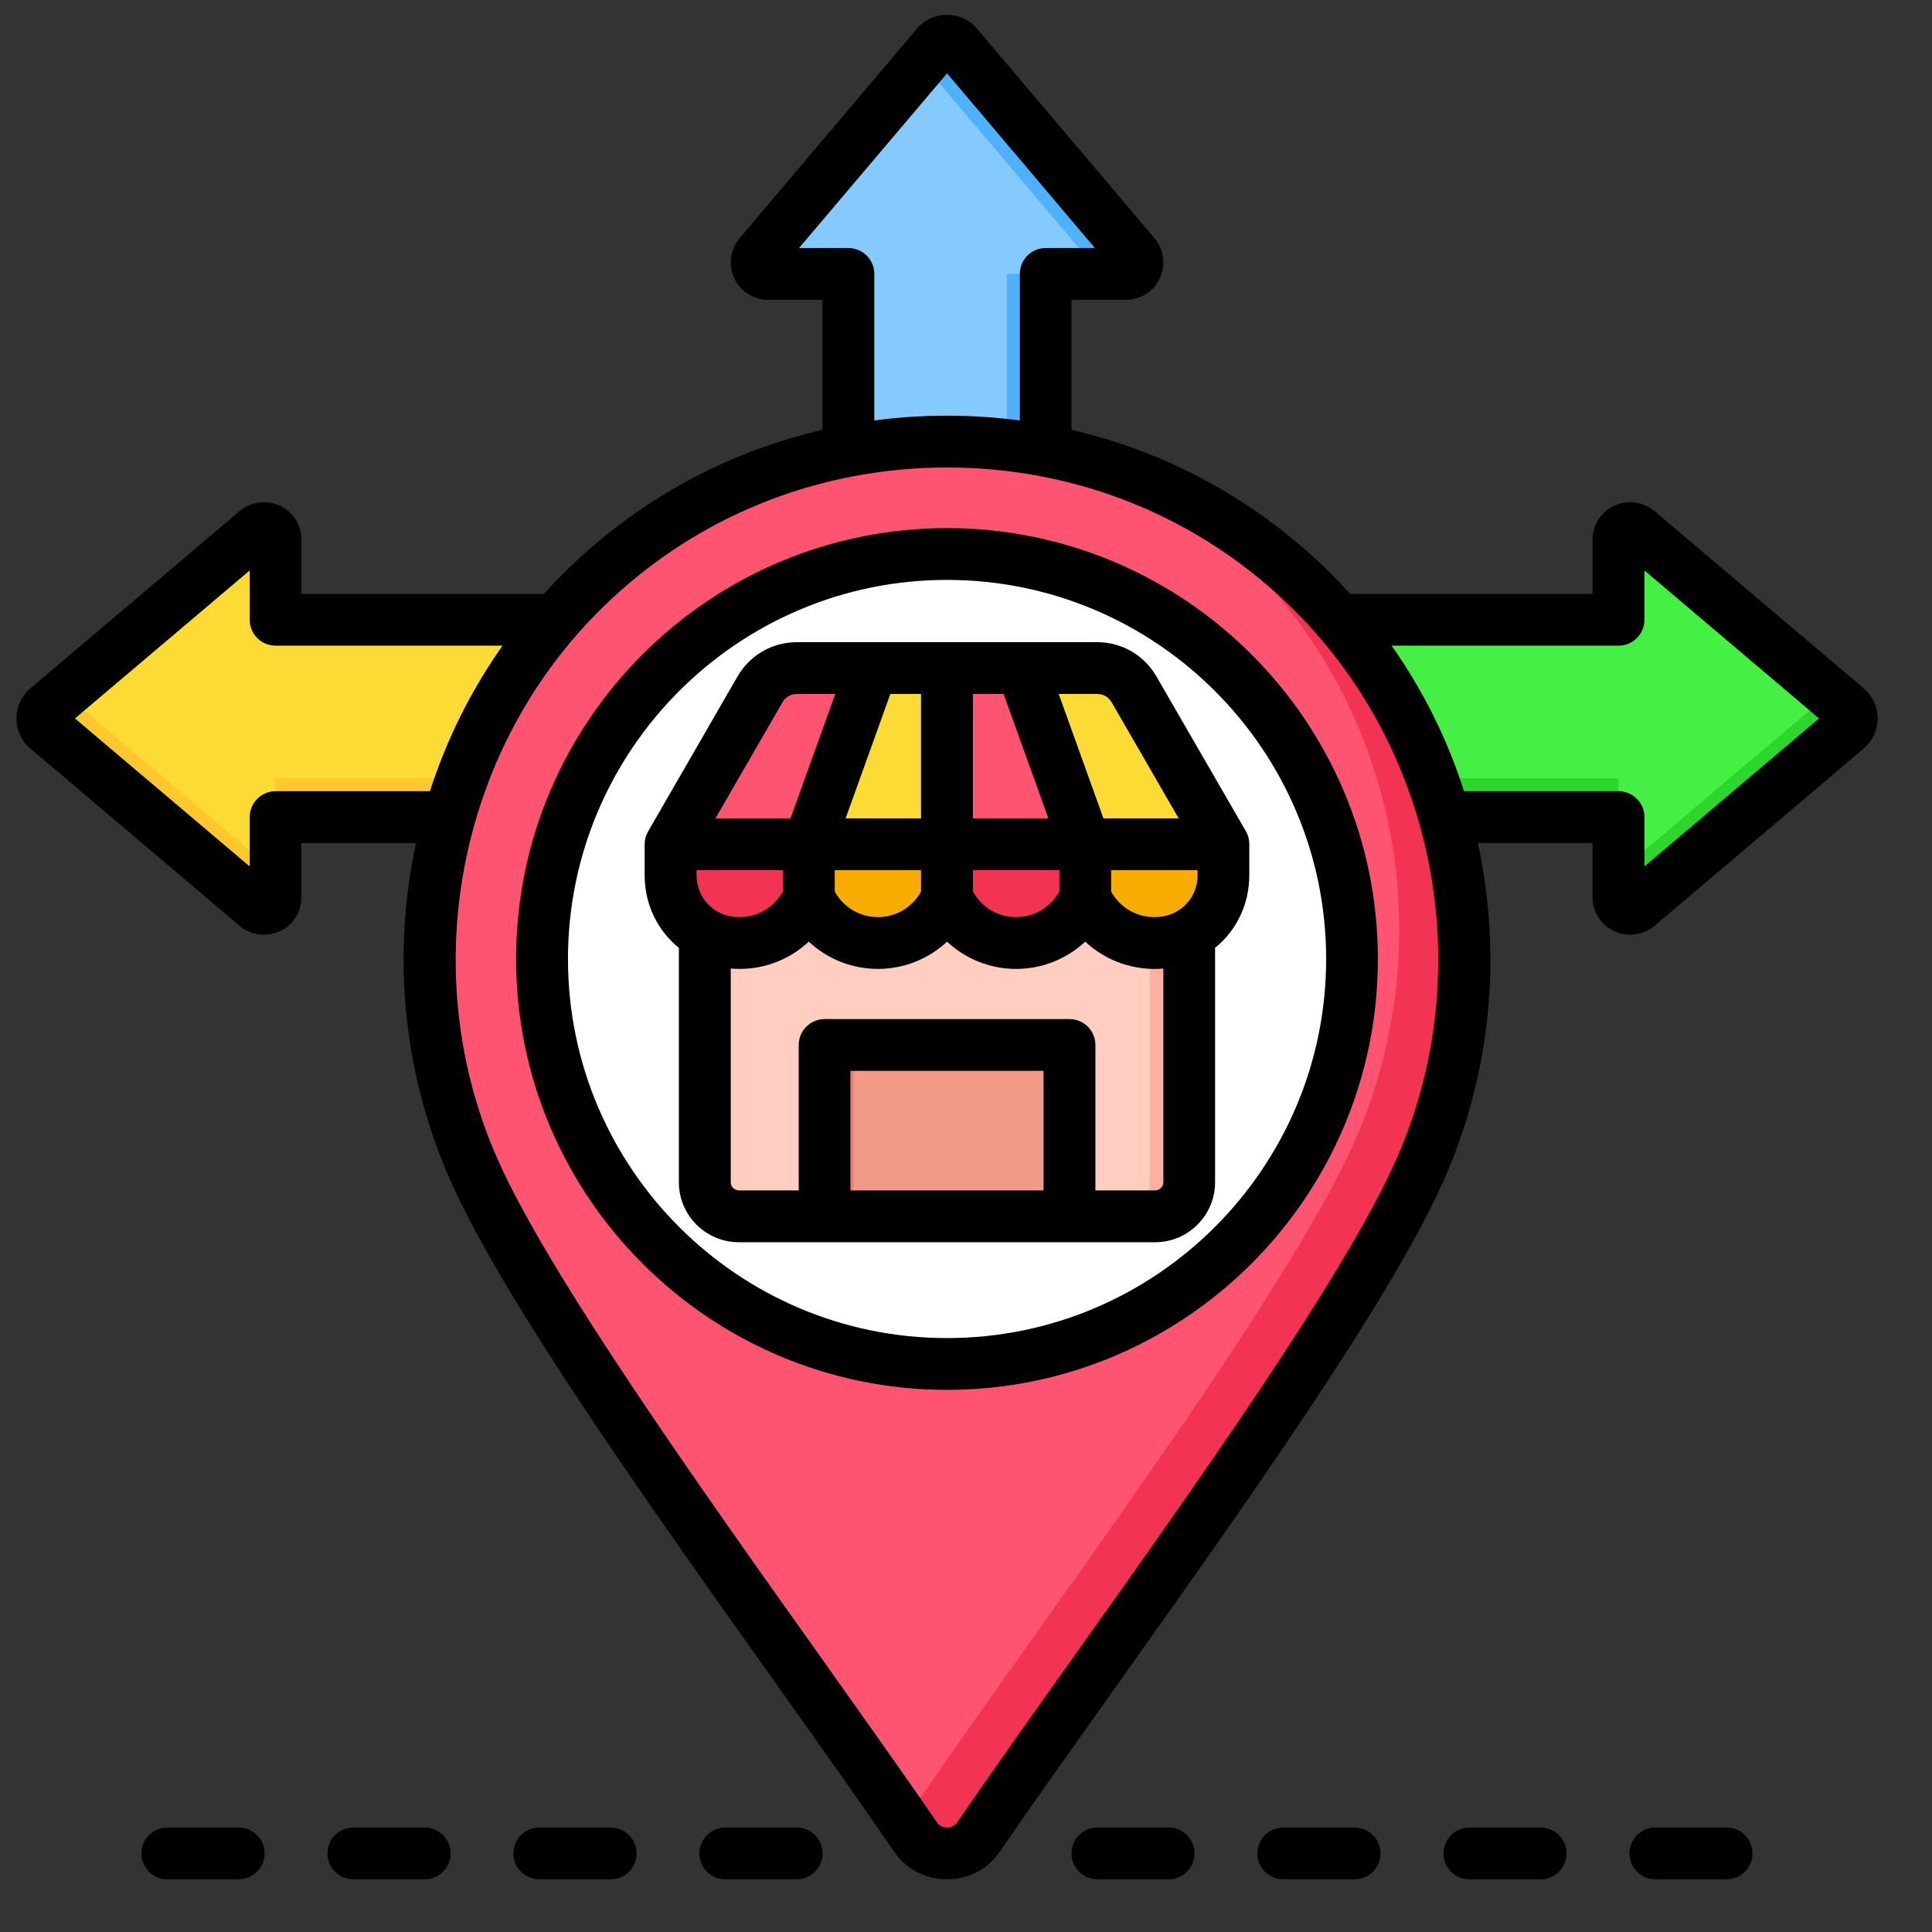 <svg width="51" height="51" viewBox="0 0 51 51" fill="none" xmlns="http://www.w3.org/2000/svg">
<rect x="0" y="0" width="51" height="51" fill="#333333" stroke="none"/>
<g clip-path="url(#clip0_106_603)">
<g clip-path="url(#clip1_106_603)">
<path fill-rule="evenodd" clip-rule="evenodd" d="M22.393 18.419H27.603V7.23H29.719C30.002 7.23 30.106 6.907 29.952 6.726L25.271 1.2C25.129 1.032 24.868 1.032 24.726 1.2L20.045 6.726C19.891 6.907 19.994 7.23 20.278 7.23H22.393V18.419Z" fill="#4EB1FC"/>
<path fill-rule="evenodd" clip-rule="evenodd" d="M22.394 18.419H26.578V7.23H28.4C28.684 7.23 28.787 6.907 28.634 6.726L24.339 1.656L20.045 6.726C19.891 6.907 19.994 7.23 20.278 7.23H22.393L22.394 18.419Z" fill="#85CAFF"/>
<path fill-rule="evenodd" clip-rule="evenodd" d="M18.461 16.36V21.57H7.272V23.685C7.272 23.969 6.949 24.072 6.768 23.919L1.242 19.238C1.074 19.096 1.074 18.834 1.242 18.693L6.768 14.011C6.949 13.858 7.272 13.961 7.272 14.245V16.36L18.461 16.36Z" fill="#FDC72E"/>
<path fill-rule="evenodd" clip-rule="evenodd" d="M18.461 16.36V20.544H7.272V22.367C7.272 22.651 6.949 22.754 6.768 22.6L1.698 18.306L6.768 14.011C6.949 13.858 7.272 13.961 7.272 14.245V16.36H18.461Z" fill="#FCDB35"/>
<path fill-rule="evenodd" clip-rule="evenodd" d="M31.536 16.36V21.57H42.725V23.685C42.725 23.969 43.048 24.072 43.229 23.919L48.755 19.238C48.923 19.096 48.923 18.834 48.755 18.693L43.229 14.011C43.048 13.858 42.725 13.961 42.725 14.245V16.36L31.536 16.36Z" fill="#2DD62D"/>
<path fill-rule="evenodd" clip-rule="evenodd" d="M31.536 16.36V20.544H42.725V22.367C42.725 22.651 43.048 22.754 43.229 22.6L48.299 18.306L43.229 14.011C43.048 13.858 42.725 13.961 42.725 14.245V16.36H31.536Z" fill="#43F043"/>
<path fill-rule="evenodd" clip-rule="evenodd" d="M24.998 11.656C28.507 11.656 32.016 12.987 34.678 15.649C38.786 19.758 39.724 25.884 37.491 30.914C35.647 35.067 29.324 43.433 25.884 48.45C25.678 48.751 25.364 48.916 24.998 48.916C24.633 48.916 24.319 48.751 24.113 48.45C20.673 43.433 14.351 35.067 12.506 30.914C10.273 25.884 11.211 19.758 15.319 15.649C17.981 12.987 21.49 11.656 24.998 11.656Z" fill="#F23353"/>
<path fill-rule="evenodd" clip-rule="evenodd" d="M24.999 11.656C26.615 11.656 28.232 11.939 29.765 12.504C30.934 13.132 32.005 13.929 32.943 14.868C37.051 18.977 37.989 25.103 35.756 30.133C33.859 34.404 27.227 43.131 23.864 48.088C20.376 43.039 14.307 34.969 12.506 30.914C10.273 25.884 11.211 19.758 15.319 15.649C17.981 12.987 21.49 11.656 24.998 11.656H24.999Z" fill="#FF5471"/>
<path d="M32.553 32.874C36.728 28.699 36.728 21.93 32.553 17.755C28.378 13.58 21.609 13.58 17.434 17.755C13.259 21.93 13.259 28.699 17.434 32.874C21.609 37.049 28.378 37.049 32.553 32.874Z" fill="white"/>
<path fill-rule="evenodd" clip-rule="evenodd" d="M18.625 22.294H31.372V31.189C31.372 31.683 30.968 32.086 30.475 32.086H19.522C19.029 32.086 18.625 31.683 18.625 31.189V22.294H18.625Z" fill="#FDB0A0"/>
<path fill-rule="evenodd" clip-rule="evenodd" d="M18.625 22.294H30.356V31.189C30.356 31.683 29.953 32.086 29.459 32.086H19.522C19.029 32.086 18.625 31.683 18.625 31.189V22.294Z" fill="#FFCEC0"/>
<path fill-rule="evenodd" clip-rule="evenodd" d="M26.968 17.657L28.636 22.294H32.274L29.925 18.225C29.716 17.864 29.358 17.657 28.941 17.657H26.968Z" fill="#FCDB35"/>
<path fill-rule="evenodd" clip-rule="evenodd" d="M28.636 22.294L26.968 17.657H24.998L24.998 22.294H28.636Z" fill="#FF5471"/>
<path fill-rule="evenodd" clip-rule="evenodd" d="M24.998 22.294L24.998 17.657H23.029L21.361 22.294H24.998Z" fill="#FCDB35"/>
<path fill-rule="evenodd" clip-rule="evenodd" d="M21.361 22.294L23.029 17.657H21.056C20.639 17.657 20.281 17.864 20.073 18.225L17.723 22.294H21.361H21.361Z" fill="#FF5471"/>
<path fill-rule="evenodd" clip-rule="evenodd" d="M28.636 22.294V23.696C28.814 24.11 29.129 24.452 29.528 24.663C29.927 24.875 30.387 24.943 30.83 24.858C31.676 24.695 32.274 23.971 32.274 23.109V22.294L28.636 22.294Z" fill="#F9AC00"/>
<path fill-rule="evenodd" clip-rule="evenodd" d="M28.636 23.696V22.294H24.998V23.696C25.151 24.051 25.405 24.354 25.728 24.567C26.052 24.78 26.43 24.893 26.817 24.893C27.204 24.893 27.583 24.78 27.906 24.567C28.23 24.354 28.483 24.051 28.636 23.696Z" fill="#F23353"/>
<path fill-rule="evenodd" clip-rule="evenodd" d="M24.998 23.696V22.294H21.361V23.696C21.514 24.051 21.767 24.354 22.091 24.567C22.414 24.78 22.793 24.893 23.18 24.893C23.567 24.893 23.945 24.78 24.269 24.567C24.592 24.354 24.846 24.051 24.998 23.696Z" fill="#F9AC00"/>
<path fill-rule="evenodd" clip-rule="evenodd" d="M21.361 23.696V22.294H17.723V23.109C17.723 23.971 18.32 24.695 19.167 24.858C19.61 24.943 20.07 24.875 20.469 24.663C20.868 24.452 21.182 24.11 21.361 23.696Z" fill="#F23353"/>
<path fill-rule="evenodd" clip-rule="evenodd" d="M22.185 27.585H27.812C27.923 27.585 28.03 27.629 28.108 27.708C28.187 27.787 28.231 27.893 28.232 28.004V32.086H21.765V28.004C21.765 27.893 21.81 27.787 21.888 27.708C21.967 27.629 22.074 27.585 22.185 27.585Z" fill="#EA806F"/>
<path fill-rule="evenodd" clip-rule="evenodd" d="M22.954 27.585H27.812C27.923 27.585 28.03 27.629 28.109 27.708C28.187 27.787 28.232 27.893 28.232 28.004V32.086H22.534V28.004C22.535 27.893 22.579 27.787 22.657 27.708C22.736 27.629 22.843 27.585 22.954 27.585H22.954Z" fill="#F29988"/>
<path fill-rule="evenodd" clip-rule="evenodd" d="M36.443 48.926C36.443 49.016 36.425 49.104 36.391 49.187C36.357 49.27 36.306 49.346 36.243 49.409C36.18 49.472 36.105 49.523 36.022 49.557C35.939 49.592 35.85 49.609 35.76 49.609H33.877C33.501 49.609 33.19 49.304 33.19 48.926C33.19 48.548 33.501 48.242 33.877 48.242H35.76C36.137 48.242 36.443 48.548 36.443 48.926ZM41.352 48.926C41.352 49.016 41.335 49.104 41.3 49.187C41.266 49.27 41.216 49.346 41.153 49.409C41.089 49.472 41.014 49.523 40.931 49.557C40.848 49.592 40.76 49.609 40.67 49.609H38.787C38.41 49.609 38.105 49.304 38.105 48.926C38.105 48.548 38.41 48.242 38.787 48.242H40.67C41.046 48.242 41.352 48.548 41.352 48.926ZM31.533 48.926C31.534 49.016 31.516 49.104 31.482 49.187C31.447 49.27 31.397 49.346 31.334 49.409C31.27 49.472 31.195 49.523 31.112 49.557C31.029 49.592 30.941 49.609 30.851 49.609H28.968C28.587 49.609 28.285 49.304 28.285 48.926C28.285 48.548 28.587 48.242 28.968 48.242H30.851C31.227 48.242 31.533 48.548 31.533 48.926ZM46.262 48.926C46.262 49.016 46.244 49.104 46.21 49.187C46.176 49.27 46.126 49.346 46.062 49.409C45.999 49.472 45.923 49.523 45.841 49.557C45.758 49.592 45.669 49.609 45.579 49.609H43.697C43.32 49.609 43.014 49.304 43.014 48.926C43.014 48.548 43.32 48.242 43.697 48.242H45.579C45.956 48.242 46.262 48.548 46.262 48.926ZM6.986 48.926C6.986 49.304 6.68 49.609 6.299 49.609H4.416C4.039 49.609 3.733 49.304 3.733 48.926C3.733 48.548 4.039 48.242 4.416 48.242H6.299C6.68 48.242 6.986 48.548 6.986 48.926ZM21.715 48.926C21.715 49.016 21.697 49.104 21.663 49.187C21.628 49.27 21.578 49.346 21.515 49.409C21.451 49.472 21.376 49.523 21.293 49.557C21.21 49.592 21.122 49.609 21.032 49.609H19.149C18.768 49.609 18.462 49.304 18.462 48.926C18.462 48.548 18.768 48.242 19.149 48.242H21.032C21.409 48.242 21.715 48.548 21.715 48.926ZM16.805 48.926C16.805 49.016 16.787 49.104 16.753 49.187C16.719 49.27 16.669 49.346 16.605 49.409C16.542 49.472 16.467 49.523 16.384 49.557C16.301 49.592 16.212 49.609 16.122 49.609H14.24C13.858 49.609 13.552 49.304 13.552 48.926C13.552 48.548 13.858 48.242 14.24 48.242H16.122C16.499 48.242 16.805 48.548 16.805 48.926ZM11.896 48.926C11.896 49.016 11.878 49.104 11.844 49.187C11.809 49.27 11.759 49.346 11.696 49.409C11.632 49.472 11.557 49.523 11.474 49.557C11.392 49.592 11.303 49.609 11.213 49.609H9.325C8.949 49.609 8.643 49.304 8.643 48.926C8.643 48.548 8.949 48.242 9.325 48.242H11.213C11.59 48.242 11.896 48.548 11.896 48.926ZM30.493 31.424H28.916V27.585C28.916 27.495 28.899 27.406 28.864 27.323C28.83 27.241 28.78 27.165 28.717 27.102C28.653 27.038 28.578 26.988 28.495 26.954C28.412 26.919 28.323 26.902 28.234 26.901H21.766C21.677 26.902 21.588 26.919 21.505 26.954C21.422 26.988 21.347 27.038 21.284 27.102C21.22 27.165 21.17 27.241 21.136 27.323C21.101 27.406 21.084 27.495 21.084 27.585V31.424H19.507C19.389 31.424 19.29 31.326 19.29 31.209V25.567C19.37 25.573 19.446 25.577 19.526 25.577C20.218 25.577 20.867 25.311 21.348 24.857C21.837 25.311 22.482 25.577 23.174 25.577C23.866 25.577 24.515 25.311 25 24.857C25.485 25.311 26.13 25.577 26.822 25.577C27.514 25.577 28.163 25.311 28.648 24.857C28.922 25.114 29.248 25.31 29.603 25.432C29.959 25.554 30.336 25.6 30.71 25.567V31.209C30.71 31.326 30.606 31.424 30.493 31.424H30.493ZM27.547 31.424V28.268H22.449V31.424H27.547ZM20.651 18.547C20.735 18.396 20.872 18.319 21.046 18.319H22.049L20.867 21.603H18.886L20.651 18.547L20.651 18.547ZM25.683 22.97H27.965V23.534C27.735 23.949 27.302 24.21 26.822 24.21C26.341 24.21 25.908 23.949 25.682 23.534V22.97H25.683ZM25.683 18.319H26.492L27.674 21.603H25.682V18.319H25.683ZM24.313 21.603H22.322L23.503 18.319H24.313V21.603ZM22.035 22.97H24.313V23.534C24.087 23.948 23.654 24.21 23.174 24.21C22.694 24.21 22.261 23.948 22.035 23.534L22.035 22.97ZM19.276 24.187C18.754 24.085 18.387 23.64 18.387 23.104V22.97H20.665V23.534C20.553 23.739 20.389 23.91 20.188 24.029C19.988 24.148 19.759 24.21 19.526 24.21C19.441 24.21 19.361 24.202 19.276 24.187L19.276 24.187ZM30.719 24.187C30.639 24.202 30.554 24.21 30.47 24.21C29.994 24.21 29.556 23.949 29.331 23.534V22.97H31.613V23.104C31.613 23.64 31.246 24.085 30.719 24.187V24.187ZM29.349 18.547L31.114 21.603H29.128L27.947 18.319H28.954C29.128 18.319 29.26 18.396 29.349 18.547V18.547ZM28.954 16.951H21.046C20.387 16.951 19.794 17.292 19.465 17.863L17.111 21.944C17.05 22.048 17.017 22.166 17.017 22.287V23.104C17.017 23.879 17.36 24.567 17.921 25.021V31.209C17.921 32.082 18.631 32.792 19.507 32.792H30.493C31.364 32.792 32.075 32.082 32.075 31.209V25.021C32.635 24.568 32.978 23.879 32.978 23.104V22.287C32.978 22.166 32.95 22.048 32.889 21.944L30.531 17.863C30.201 17.292 29.613 16.951 28.954 16.951H28.954ZM25 35.322C30.517 35.322 35.007 30.833 35.007 25.315C35.007 19.797 30.517 15.308 25 15.308C19.483 15.308 14.993 19.797 14.993 25.315C14.993 30.833 19.479 35.322 25 35.322ZM25 13.941C18.726 13.941 13.623 19.043 13.623 25.315C13.623 31.587 18.726 36.689 25 36.689C31.274 36.689 36.372 31.587 36.372 25.315C36.372 19.043 31.27 13.941 25 13.941ZM43.409 22.871V21.57C43.409 21.193 43.103 20.886 42.727 20.886H38.646C38.209 19.515 37.564 18.22 36.735 17.044H42.727C43.103 17.044 43.409 16.738 43.409 16.36V15.059L48.018 18.965L43.409 22.871ZM36.852 30.618C39.027 25.722 37.954 19.899 34.184 16.129C32.348 14.29 30.041 13.073 27.532 12.584C27.501 12.58 27.469 12.574 27.438 12.566C26.643 12.417 25.828 12.34 25 12.34C24.172 12.34 23.357 12.417 22.562 12.566C22.531 12.574 22.499 12.579 22.468 12.584C19.954 13.073 17.652 14.29 15.812 16.129C12.041 19.899 10.968 25.722 13.143 30.618C14.494 33.656 18.452 39.225 21.634 43.7C22.769 45.301 23.847 46.811 24.727 48.098C24.793 48.196 24.878 48.242 25 48.242C25.118 48.242 25.203 48.196 25.273 48.098C26.153 46.811 27.227 45.3 28.366 43.699C31.548 39.225 35.506 33.656 36.852 30.618H36.852ZM7.273 20.886C6.897 20.886 6.591 21.193 6.591 21.57V22.871L1.978 18.965L6.591 15.059V16.36C6.591 16.738 6.897 17.044 7.273 17.044H13.265C12.436 18.221 11.79 19.516 11.349 20.886H7.273ZM22.392 6.547H21.093L25 1.936L28.902 6.547H27.603C27.227 6.547 26.921 6.853 26.921 7.23V11.099C26.284 11.015 25.642 10.973 25 10.973C24.351 10.973 23.71 11.016 23.079 11.099V7.23C23.079 6.853 22.773 6.547 22.392 6.547ZM49.199 18.171L43.673 13.49C43.527 13.368 43.35 13.29 43.161 13.265C42.973 13.241 42.781 13.27 42.609 13.35C42.261 13.512 42.04 13.855 42.04 14.245V15.677H35.638C35.483 15.502 35.318 15.33 35.153 15.162C33.237 13.249 30.87 11.945 28.285 11.347V7.914H29.721C30.107 7.914 30.451 7.697 30.615 7.348C30.776 6.995 30.724 6.578 30.474 6.285L25.791 0.758C25.694 0.643 25.573 0.55 25.436 0.487C25.299 0.423 25.151 0.391 25 0.391C24.689 0.391 24.402 0.525 24.204 0.758L19.526 6.285C19.276 6.578 19.22 6.995 19.384 7.348C19.544 7.697 19.888 7.914 20.279 7.914H21.71V11.347C19.125 11.945 16.758 13.249 14.847 15.162C14.677 15.33 14.517 15.502 14.357 15.677H7.956V14.245C7.956 13.855 7.739 13.512 7.391 13.35C7.038 13.187 6.619 13.242 6.327 13.49L0.801 18.171C0.565 18.369 0.434 18.658 0.434 18.965C0.434 19.272 0.565 19.562 0.801 19.759L6.327 24.441C6.506 24.594 6.736 24.674 6.967 24.674C7.108 24.674 7.254 24.643 7.391 24.58C7.739 24.418 7.955 24.075 7.955 23.686V22.254H10.982C10.944 22.437 10.907 22.621 10.874 22.807C10.375 25.654 10.728 28.547 11.895 31.173C13.298 34.337 17.134 39.732 20.519 44.492C21.653 46.087 22.722 47.594 23.597 48.871C23.917 49.34 24.43 49.609 25 49.609C25.569 49.609 26.078 49.34 26.398 48.871C27.273 47.594 28.347 46.087 29.481 44.491C32.865 39.731 36.697 34.336 38.104 31.173C39.272 28.547 39.62 25.654 39.121 22.807C39.088 22.621 39.055 22.437 39.013 22.254H42.039V23.686C42.039 24.075 42.261 24.418 42.609 24.58C42.741 24.643 42.887 24.674 43.028 24.674C43.264 24.674 43.492 24.591 43.673 24.441L49.199 19.759C49.429 19.562 49.566 19.272 49.566 18.965C49.566 18.658 49.43 18.369 49.199 18.171H49.199Z" fill="black"/>
</g>
</g>
<defs>
<clipPath id="clip0_106_603">
<rect width="50" height="50" fill="white"/>
</clipPath>
<clipPath id="clip1_106_603">
<rect width="50" height="50" fill="white"/>
</clipPath>
</defs>
</svg>
